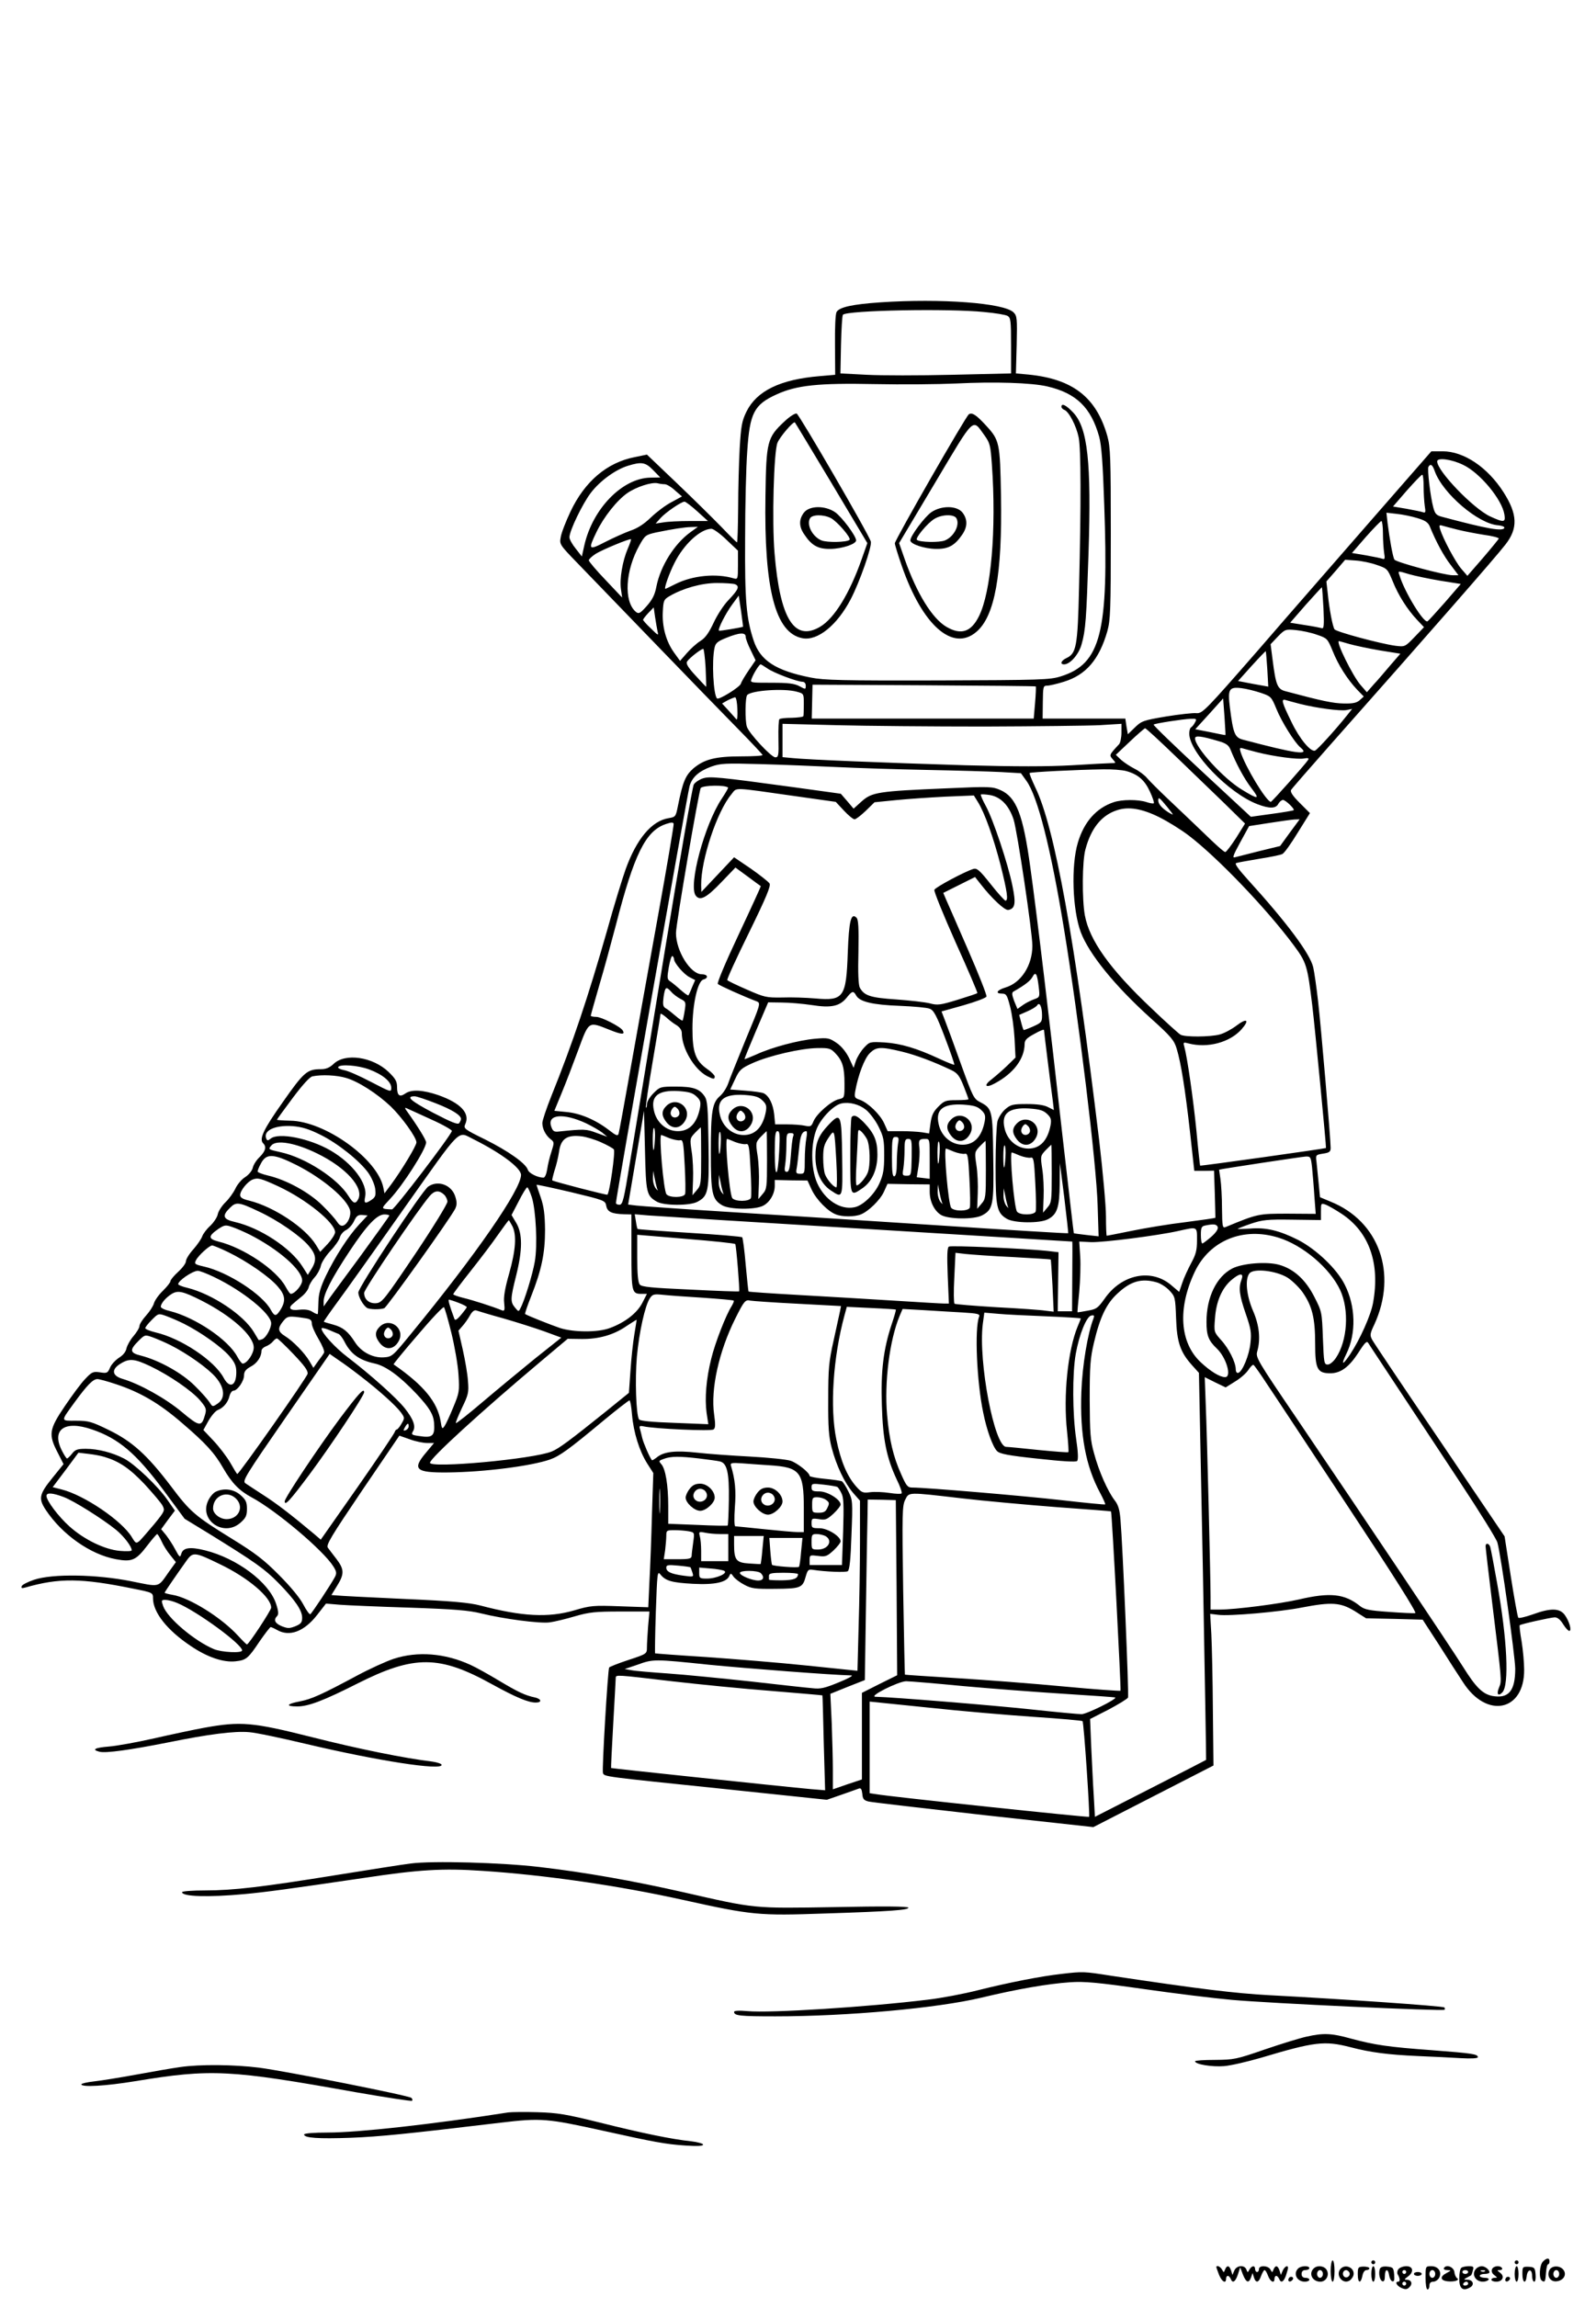 <?xml version="1.0" standalone="no"?>
<!DOCTYPE svg PUBLIC "-//W3C//DTD SVG 20010904//EN"
 "http://www.w3.org/TR/2001/REC-SVG-20010904/DTD/svg10.dtd">
<svg version="1.0" xmlns="http://www.w3.org/2000/svg"
 width="824pt" height="1186pt" viewBox="0 0 824 1186"
 preserveAspectRatio="xMidYMid meet">

<g transform="translate(0,1186) scale(0.1,-0.1)"
fill="#000000" stroke="none">
<path d="M4545 10299 c-146 -10 -212 -25 -226 -50 -6 -11 -9 -84 -8 -172 l1
-152 -81 -7 c-203 -17 -324 -76 -377 -183 -24 -49 -28 -74 -35 -188 -4 -73 -8
-212 -8 -309 -1 -98 -3 -178 -6 -178 -3 0 -39 36 -81 80 -43 44 -146 146 -231
227 l-153 146 -63 -13 c-143 -28 -258 -125 -332 -282 -24 -51 -47 -110 -50
-131 -7 -37 -6 -39 87 -135 51 -53 231 -239 398 -412 167 -173 361 -373 430
-443 69 -70 126 -131 127 -135 2 -4 -48 -7 -110 -7 -133 0 -191 -15 -247 -62
-41 -36 -55 -69 -80 -194 -11 -55 -12 -57 -48 -63 -87 -14 -165 -106 -222
-264 -17 -48 -61 -190 -96 -317 -98 -343 -176 -577 -288 -855 -25 -63 -46
-125 -46 -138 0 -30 17 -63 42 -83 20 -15 20 -18 5 -65 -9 -27 -19 -68 -22
-91 -4 -25 -12 -43 -19 -43 -30 0 -76 23 -81 41 -11 33 -100 96 -220 156 -108
53 -113 57 -103 79 26 56 -23 109 -139 150 -79 27 -139 31 -171 8 -29 -20 -42
-10 -42 33 0 30 -8 44 -44 79 -82 78 -224 99 -284 41 -20 -19 -39 -27 -64 -27
-72 0 -88 -13 -198 -170 -102 -144 -123 -191 -101 -213 18 -18 12 -40 -19 -71
-16 -15 -32 -40 -35 -55 -3 -14 -20 -36 -39 -48 -18 -11 -41 -38 -51 -60 -10
-21 -33 -53 -52 -71 -19 -19 -36 -46 -39 -62 -3 -15 -21 -42 -39 -59 -19 -17
-37 -42 -41 -54 -4 -12 -24 -42 -45 -66 -22 -24 -39 -52 -39 -62 0 -11 -18
-35 -40 -55 -22 -20 -40 -42 -40 -48 0 -7 -18 -29 -39 -50 -22 -21 -42 -50
-46 -64 -4 -15 -22 -43 -41 -64 -19 -21 -34 -45 -34 -54 0 -9 -14 -32 -30 -51
-17 -19 -33 -48 -37 -64 -3 -18 -18 -36 -39 -49 -18 -12 -39 -34 -46 -51 -12
-28 -16 -30 -52 -24 -35 5 -42 2 -75 -33 -21 -21 -68 -85 -106 -141 -82 -121
-86 -147 -37 -241 l30 -59 -59 -73 c-67 -83 -71 -105 -33 -163 85 -128 231
-231 363 -255 82 -15 103 -6 161 70 25 33 48 59 51 60 3 0 14 -17 23 -37 9
-21 30 -54 46 -73 l28 -35 -36 -50 c-59 -84 -43 -79 -198 -48 -178 35 -402 39
-498 7 -33 -11 -62 -26 -64 -33 -4 -11 1 -12 19 -7 174 50 289 49 557 -6 101
-20 102 -21 102 -50 0 -72 73 -165 195 -246 85 -58 169 -86 231 -79 55 6 65
14 125 104 28 40 53 73 57 73 4 -1 18 -7 32 -15 64 -37 140 -9 207 77 l46 59
71 -6 c39 -3 202 -10 361 -15 234 -8 305 -14 370 -30 113 -28 302 -53 353 -46
23 3 82 17 129 31 76 22 107 25 237 25 l149 0 -7 -77 c-3 -42 -6 -91 -6 -109
0 -32 -1 -33 -95 -64 -52 -17 -97 -35 -100 -39 -7 -12 -38 -530 -32 -545 7
-19 5 -18 614 -81 l542 -57 75 26 c41 14 81 29 90 32 11 4 15 -3 18 -27 2 -27
8 -34 33 -40 17 -4 284 -35 595 -70 l565 -62 310 159 310 159 -3 285 c-1 157
-5 333 -8 392 l-6 106 41 -5 c57 -8 319 15 434 38 152 29 197 26 270 -18 l60
-38 146 -3 146 -4 85 -131 c46 -73 102 -160 124 -193 122 -190 317 -149 315
66 0 36 -6 101 -13 145 -8 44 -12 82 -10 84 5 6 158 40 181 41 14 0 29 -12 43
-35 12 -19 26 -35 32 -35 14 0 1 48 -23 82 -26 36 -73 37 -166 3 -37 -13 -71
-21 -74 -17 -4 4 -21 100 -39 214 l-32 206 -334 494 c-184 271 -341 505 -349
520 -13 24 -13 31 11 81 120 263 24 532 -226 633 l-55 23 -7 73 c-4 40 -9 89
-11 109 -5 36 -4 37 34 43 33 5 39 10 39 30 0 45 -50 629 -65 758 -8 70 -19
148 -25 174 -16 70 -137 232 -338 453 -48 53 -69 82 -60 85 7 3 60 12 118 22
58 9 112 20 121 25 10 5 45 54 79 110 l63 101 -53 53 c-36 36 -50 57 -44 67 4
7 94 110 198 228 524 591 857 972 908 1038 66 84 63 157 -9 270 -82 129 -205
212 -315 212 l-58 0 -303 -347 c-167 -192 -433 -496 -590 -678 -275 -315 -289
-329 -320 -327 -17 2 -88 -6 -156 -17 -118 -20 -127 -23 -162 -57 l-36 -35 -7
40 -6 41 -214 0 -213 0 1 85 c1 80 2 85 22 85 12 0 51 9 86 20 115 35 183 115
225 261 16 58 18 108 18 504 0 396 -2 446 -18 504 -57 200 -178 294 -406 317
l-66 6 4 148 c3 136 2 149 -16 167 -49 49 -375 73 -688 52z m536 -50 c56 -5
111 -14 121 -20 16 -9 18 -24 18 -153 l0 -144 -305 -7 c-167 -4 -366 -4 -440
0 l-136 7 3 148 c2 82 6 151 10 155 22 23 547 33 729 14z m326 -384 c150 -35
226 -109 268 -260 12 -44 19 -139 26 -350 24 -661 -17 -822 -224 -887 -57 -18
-100 -19 -637 -21 -496 -1 -586 1 -655 15 -181 36 -260 88 -294 191 -38 114
-46 206 -44 527 0 168 5 371 11 451 13 197 35 240 152 293 103 47 215 59 505
53 143 -3 332 -1 420 3 201 10 390 4 472 -15z m2147 -405 c87 -41 201 -179
213 -256 7 -42 -2 -43 -74 -10 -87 41 -273 234 -273 284 0 21 75 11 134 -18z
m-4182 -27 l37 -38 -52 -1 c-144 -3 -297 -160 -340 -349 l-13 -58 -32 41 c-18
22 -32 48 -32 58 0 34 68 174 110 229 47 62 127 120 191 140 71 22 91 19 131
-22z m4036 -7 c42 -115 225 -271 327 -278 19 -2 33 -7 32 -13 -7 -20 -87 -6
-319 56 -32 8 -39 15 -48 49 -15 55 -32 199 -25 210 11 18 21 11 33 -24z m-58
-78 c0 -35 3 -80 6 -101 5 -30 4 -36 -8 -32 -8 3 -46 11 -85 18 l-71 12 71 82
c40 45 75 82 80 82 4 1 7 -27 7 -61z m-3918 12 c10 0 34 -14 53 -32 l36 -31
-55 -30 c-31 -16 -78 -52 -106 -79 -34 -33 -69 -56 -106 -68 -30 -11 -88 -37
-129 -58 -87 -45 -90 -41 -45 52 37 77 106 164 160 201 45 31 124 57 155 50
11 -3 28 -5 37 -5z m168 -140 l55 -50 -95 0 c-52 0 -113 -3 -135 -7 l-40 -6
25 28 c27 30 108 85 124 85 6 0 36 -23 66 -50z m3718 -35 c40 -12 55 -22 64
-43 31 -77 72 -153 108 -199 l40 -53 -29 0 c-44 0 -293 67 -302 81 -8 14 -24
102 -35 188 l-6 54 53 -6 c30 -3 78 -13 107 -22z m-178 -77 c0 -35 3 -80 6
-101 5 -30 4 -36 -8 -32 -8 3 -47 11 -86 18 l-72 12 72 83 c40 45 76 82 80 82
4 0 8 -28 8 -62z m383 18 c31 -8 93 -20 137 -27 45 -6 80 -15 78 -20 -2 -4
-39 -50 -82 -100 l-80 -92 -32 37 c-30 35 -93 153 -109 204 -6 20 -4 23 12 18
10 -3 44 -12 76 -20z m-3960 -15 c-81 -59 -153 -173 -174 -279 -8 -43 -21 -68
-50 -101 -34 -38 -41 -42 -56 -30 -64 54 -55 214 19 345 28 50 32 53 85 65 88
18 145 27 182 28 l34 1 -40 -29z m188 -38 l59 -56 0 -75 c0 -72 -1 -74 -22
-68 -90 27 -212 15 -300 -29 -27 -14 -51 -25 -53 -25 -8 0 20 80 47 133 48 97
134 176 191 177 10 0 45 -25 78 -57z m-510 -46 c-27 -63 -43 -156 -35 -209 l6
-43 -85 90 c-48 50 -86 95 -87 102 0 6 16 21 36 34 36 22 176 80 182 75 1 -2
-6 -24 -17 -49z m3868 -84 c53 -18 55 -20 81 -83 29 -73 76 -147 127 -201 l35
-37 -49 -51 c-49 -51 -50 -51 -99 -45 -79 11 -306 72 -314 85 -10 15 -27 105
-35 185 l-7 62 49 56 48 56 55 -4 c30 -2 79 -12 109 -23z m168 -48 c28 -8 99
-23 158 -33 l107 -17 -82 -95 c-46 -52 -86 -96 -90 -98 -21 -8 -119 153 -144
236 -9 26 -12 26 51 7z m-3483 -51 c26 -10 19 -27 -30 -79 -27 -27 -61 -80
-80 -121 -25 -53 -43 -78 -69 -94 -19 -12 -50 -40 -69 -62 l-35 -40 -31 43
c-41 57 -62 133 -58 210 3 59 5 64 36 82 69 40 164 67 244 67 42 0 83 -3 92
-6z m3039 -126 c4 -86 2 -106 -9 -101 -7 2 -47 10 -88 16 l-75 12 81 93 c45
50 82 91 83 90 1 -2 5 -51 8 -110z m-2997 -94 c-10 -4 -121 -23 -124 -20 -7 8
35 90 69 136 l33 45 12 -80 c6 -44 11 -80 10 -81z m-441 -24 c6 -23 3 -22 -34
15 -23 21 -41 42 -41 45 0 3 12 19 27 35 l28 29 7 -49 c4 -27 10 -61 13 -75z
m3404 -17 c53 -18 55 -20 81 -83 29 -73 76 -147 127 -201 l34 -35 -21 -19
c-16 -14 -35 -18 -83 -17 -54 1 -108 12 -299 63 -43 11 -51 31 -68 165 l-10
78 37 39 c37 38 40 39 93 34 30 -3 79 -13 109 -24z m-2949 -11 c0 -10 12 -41
26 -69 l25 -52 -35 -51 c-19 -28 -38 -59 -41 -70 -6 -18 -114 -85 -123 -76
-19 19 -28 193 -13 261 5 25 16 34 61 52 69 28 100 29 100 5z m3117 -37 c28
-8 99 -23 157 -33 l106 -17 -52 -60 c-28 -33 -66 -78 -86 -99 l-35 -40 -33 38
c-40 46 -129 226 -111 226 2 0 26 -7 54 -15z m-3324 -122 c2 -54 4 -98 3 -99
0 -1 -25 25 -54 57 -39 42 -51 62 -45 73 9 16 72 66 84 66 3 0 9 -44 12 -97z
m2900 -8 l5 -90 -78 14 -78 15 70 78 c39 43 72 77 73 76 1 -2 5 -44 8 -93z
m-2581 4 c32 -23 152 -68 181 -69 10 0 17 -8 17 -20 0 -20 -1 -20 -32 -3 -26
14 -57 18 -144 18 -112 0 -112 0 -103 22 10 27 39 73 46 73 3 0 18 -10 35 -21z
m1386 -93 c1 -2 0 -40 -4 -85 l-7 -81 -573 0 -573 0 2 88 2 87 575 -3 c316 -2
576 -4 578 -6z m1161 -33 c53 -18 55 -20 81 -83 26 -65 94 -174 124 -199 52
-43 -20 -33 -296 40 -43 11 -51 31 -68 165 -12 96 -5 109 60 101 25 -3 69 -14
99 -24z m-2396 6 c37 -10 37 -10 37 -64 0 -30 -1 -58 -2 -62 -2 -5 -29 -8 -60
-9 -32 0 -60 -3 -64 -7 -4 -3 -6 -49 -5 -102 2 -86 0 -95 -16 -95 -21 0 -136
124 -147 158 -10 31 -9 153 2 164 24 24 190 35 255 17z m-306 -91 c2 -34 -1
-57 -5 -52 -4 5 -22 25 -41 46 l-33 36 28 16 c16 8 34 15 39 16 6 0 11 -28 12
-62z m2520 -133 c-1 -1 -37 6 -79 15 l-77 15 72 79 72 80 7 -95 c3 -52 6 -94
5 -94z m384 161 c87 -22 209 -38 241 -32 l29 6 -23 -29 c-62 -78 -155 -180
-168 -186 -22 -10 -81 61 -122 147 -50 102 -55 121 -31 114 10 -3 43 -12 74
-20z m-541 -95 c-5 -11 -15 -23 -20 -26 -6 -3 -10 -18 -10 -32 0 -98 203 -308
352 -365 63 -24 95 -23 108 2 6 11 17 20 24 20 13 0 62 -47 55 -53 -2 -2 -53
-11 -113 -19 l-108 -15 -254 236 c-139 129 -251 237 -248 240 6 6 148 28 192
30 29 1 32 -1 22 -18z m-1090 -22 c267 1 536 4 598 7 l112 7 0 -46 c0 -25 -6
-52 -12 -59 -52 -56 -52 -56 -33 -78 18 -20 17 -20 -7 -20 -14 0 -106 -5 -204
-11 -127 -7 -287 -7 -549 0 -425 13 -816 29 -892 37 l-53 5 0 86 0 86 278 -7
c152 -4 495 -7 762 -7z m987 -151 c82 -79 196 -189 255 -246 l106 -104 -46
-74 c-26 -40 -51 -73 -56 -73 -6 -1 -57 45 -115 102 -59 56 -142 136 -186 177
-44 42 -90 88 -102 102 -12 15 -41 37 -65 49 -24 12 -55 33 -70 46 l-27 26 72
68 c40 38 75 68 79 69 5 0 74 -64 155 -142z m223 76 c39 -11 53 -21 62 -42 31
-77 72 -153 109 -201 45 -59 38 -61 -49 -8 -95 57 -242 218 -242 265 0 16 32
12 120 -14z m201 -58 c87 -22 209 -38 241 -32 21 4 27 2 22 -7 -14 -22 -187
-217 -193 -217 -24 3 -132 182 -156 258 -6 20 -4 23 12 18 10 -3 43 -12 74
-20z m-2177 -76 c103 -5 315 -12 470 -15 154 -3 327 -8 384 -11 l103 -6 28
-39 c58 -79 127 -351 195 -769 76 -464 167 -1208 173 -1424 l5 -159 -63 7
c-35 4 -64 8 -65 9 -1 1 -27 229 -59 507 -63 565 -134 1159 -166 1385 -37 270
-72 360 -154 396 -41 18 -56 19 -275 9 -359 -15 -388 -20 -442 -68 l-41 -37
-33 39 -33 38 -238 33 c-396 54 -438 58 -475 46 -18 -6 -39 -20 -46 -31 -7
-11 -75 -404 -152 -873 -77 -468 -156 -952 -177 -1074 -32 -197 -38 -223 -55
-223 -10 0 -18 4 -18 9 0 26 367 2099 380 2152 13 46 47 77 112 101 48 17 73
18 253 13 110 -3 285 -10 389 -15z m1501 -21 c61 -17 95 -47 122 -106 14 -30
23 -57 20 -60 -3 -3 -20 0 -38 6 -42 14 -127 14 -170 -1 -89 -30 -152 -101
-184 -208 -36 -120 -28 -347 15 -463 43 -113 175 -276 360 -443 107 -96 122
-115 135 -158 23 -76 44 -211 69 -431 l22 -200 51 0 51 1 4 -121 c2 -66 3
-121 3 -122 -1 -2 -71 -12 -156 -23 -85 -10 -210 -31 -278 -45 -68 -14 -125
-25 -127 -25 -2 0 -4 45 -4 99 0 55 -16 231 -35 393 -125 1037 -230 1619 -330
1823 -18 39 -32 72 -29 74 4 5 242 17 379 19 44 1 98 -3 120 -9z m-2056 -85
c2 -2 -13 -28 -33 -58 -89 -134 -173 -448 -134 -500 22 -29 55 -12 134 71 l71
74 64 -47 c35 -26 65 -48 67 -49 1 -1 -50 -113 -114 -249 -67 -142 -113 -251
-108 -256 8 -8 132 -64 201 -90 21 -9 20 -13 -57 -197 -42 -103 -84 -206 -91
-228 -8 -22 -26 -50 -41 -63 -41 -35 -48 -78 -48 -290 0 -214 6 -244 59 -275
38 -22 169 -24 211 -2 35 18 60 62 60 103 l0 30 84 -2 85 -1 22 -48 c24 -51
84 -112 125 -127 32 -13 96 -13 128 0 39 15 101 75 120 118 l18 40 109 -2 109
-1 0 -38 c0 -51 24 -99 59 -120 38 -22 169 -24 211 -2 57 30 62 53 58 298 -3
246 -5 254 -68 287 -33 17 -38 28 -99 197 -35 98 -72 199 -82 224 l-18 47 114
32 c63 18 116 38 118 45 3 6 -40 115 -95 241 -55 126 -106 244 -114 261 l-14
33 82 41 82 41 30 -38 c56 -72 124 -136 142 -132 35 7 40 33 21 125 -23 114
-99 341 -137 411 -17 31 -28 57 -26 60 3 2 24 1 48 -3 55 -10 97 -53 121 -126
19 -59 97 -582 97 -652 0 -101 -58 -191 -138 -215 -46 -14 -56 -32 -18 -32 21
0 26 -8 41 -67 10 -38 20 -112 23 -165 l5 -98 -44 -43 c-24 -23 -60 -54 -79
-69 -43 -32 -33 -48 15 -22 98 52 154 127 155 204 0 20 11 31 50 52 28 16 50
25 50 20 0 -7 35 -289 46 -370 l5 -43 -30 15 c-20 11 -57 16 -110 16 -71 0
-83 -3 -110 -26 -17 -14 -35 -42 -41 -62 -5 -20 -10 -124 -10 -230 0 -214 6
-244 59 -275 38 -22 169 -24 211 -2 48 25 60 61 61 182 l1 108 23 -180 c12
-99 21 -181 20 -182 -1 -2 -312 17 -691 42 -379 25 -871 56 -1094 70 -223 14
-423 28 -446 31 l-41 5 41 242 41 242 5 -205 c5 -220 8 -233 61 -264 36 -21
168 -22 209 -1 57 30 62 53 58 298 -3 192 -5 225 -21 248 -26 38 -59 49 -148
49 -79 0 -82 -1 -115 -34 -19 -19 -34 -44 -34 -57 0 -12 -2 -20 -5 -17 -3 3
13 110 35 239 22 129 40 238 40 243 0 6 12 -2 28 -15 15 -14 39 -33 55 -42 17
-11 27 -26 27 -40 0 -79 64 -188 131 -223 34 -17 39 -17 39 -1 -1 6 -18 24
-39 38 -60 42 -76 86 -76 209 0 125 27 246 57 253 28 8 22 27 -9 27 -58 0
-133 120 -133 213 0 47 119 739 128 749 15 14 124 16 141 2z m351 -45 l205
-29 42 -45 c23 -25 48 -45 55 -45 7 0 33 20 58 44 l45 44 110 11 c61 6 176 14
257 18 l146 6 21 -34 c35 -56 80 -183 117 -326 34 -136 41 -183 25 -183 -4 0
-39 38 -76 85 -57 72 -71 84 -89 79 -46 -14 -197 -95 -202 -108 -3 -8 47 -130
110 -272 64 -141 114 -259 112 -261 -2 -3 -48 -18 -103 -35 -88 -27 -103 -29
-143 -18 -25 6 -103 15 -173 20 -133 9 -165 19 -188 61 -7 14 -10 76 -7 185 2
125 0 166 -10 176 -28 28 -39 -16 -45 -180 -8 -231 -21 -250 -166 -237 -47 4
-125 7 -173 5 -82 -1 -91 1 -182 41 -53 23 -99 45 -101 49 -3 4 48 115 112
245 89 182 114 242 106 254 -6 9 -49 43 -96 76 l-87 59 -84 -89 -85 -90 -1 36
c-1 130 82 380 156 468 31 37 -5 38 334 -10z m1916 -55 c36 -45 37 -46 8 -29
-35 22 -54 44 -54 62 0 20 5 17 46 -33z m-41 -53 c44 -22 112 -64 150 -93 148
-112 405 -380 545 -569 65 -88 70 -103 95 -309 14 -116 73 -732 71 -737 -2 -3
-648 -94 -650 -91 -1 2 -10 82 -19 180 -16 161 -47 379 -63 436 -6 21 -4 22
22 15 98 -26 214 5 274 73 43 49 28 60 -26 19 -25 -19 -64 -40 -87 -46 -49
-13 -180 -14 -202 -1 -9 5 -77 66 -150 136 -215 203 -320 351 -344 480 -15 82
-14 280 3 341 29 109 83 176 163 202 60 20 129 8 218 -36z m674 -80 l-50 -69
-107 -26 c-59 -15 -115 -29 -126 -32 -15 -5 -9 11 27 77 l46 84 103 16 c57 9
115 17 130 18 l28 1 -51 -69z m-3263 -436 c-47 -259 -110 -612 -141 -785 -31
-173 -58 -323 -61 -332 -4 -15 -12 -12 -52 19 -68 52 -148 86 -219 92 l-61 6
37 90 c21 50 59 150 86 223 56 152 52 149 160 106 64 -26 84 -27 70 -4 -12 20
-110 70 -137 70 -16 0 -28 3 -28 6 0 3 20 74 44 157 25 84 63 224 86 312 94
365 153 484 256 520 30 10 40 11 42 1 1 -7 -35 -223 -82 -481z m84 -217 c0
-19 50 -78 80 -93 l29 -15 -16 -37 c-8 -21 -17 -40 -19 -42 -2 -2 -21 11 -42
30 -21 19 -46 39 -54 44 -14 9 -14 19 -5 72 6 34 14 60 19 57 4 -3 8 -10 8
-16z m1883 -145 c6 -50 5 -52 -24 -62 -16 -6 -43 -19 -58 -30 l-28 -20 -17 41
c-12 33 -13 43 -3 49 58 33 87 55 98 76 16 30 24 16 32 -54z m-1897 -24 c10
-12 32 -28 47 -36 28 -14 29 -17 22 -61 -4 -26 -9 -49 -11 -51 -2 -2 -19 9
-37 25 -19 16 -41 34 -51 39 -13 8 -15 19 -10 58 8 53 13 56 40 26z m954 -18
c17 -33 86 -49 225 -54 72 -3 141 -9 155 -15 21 -8 35 -34 78 -147 29 -76 51
-140 49 -142 -2 -2 -37 12 -78 31 -118 55 -198 78 -281 84 -77 4 -78 4 -107
-27 -16 -17 -35 -48 -42 -68 l-12 -36 -23 50 c-16 32 -39 61 -64 78 -38 26
-45 28 -113 22 -86 -8 -222 -44 -302 -81 -32 -14 -59 -25 -61 -24 -1 2 26 68
60 148 l62 145 70 -1 c38 0 108 -6 155 -13 101 -16 145 -6 181 39 27 34 34 36
48 11z m960 -103 c0 -35 -3 -38 -47 -58 -25 -11 -47 -19 -48 -18 -2 2 -8 20
-13 40 l-10 38 43 19 c23 10 46 24 50 31 12 19 25 -8 25 -52z m-1068 -195 c38
-39 48 -74 48 -158 0 -73 0 -73 -29 -80 -38 -8 -115 -75 -131 -114 -11 -27
-15 -29 -44 -23 -17 4 -59 7 -92 7 l-62 0 -5 52 c-6 54 -27 96 -55 109 -9 4
-52 10 -94 13 l-78 6 25 53 c23 49 30 56 92 84 85 38 249 76 334 77 59 1 68
-2 91 -26z m343 8 c75 -18 169 -54 257 -96 31 -15 42 -29 63 -82 14 -35 25
-65 25 -68 0 -3 -27 -5 -61 -5 -56 0 -64 -3 -94 -33 -27 -27 -35 -45 -41 -87
l-7 -52 -36 6 c-20 3 -68 6 -107 6 l-71 0 -18 40 c-21 47 -84 107 -126 122
-27 9 -29 13 -23 47 15 82 47 166 74 193 34 34 56 35 165 9z m-2750 -92 c70
-26 115 -63 115 -95 0 -24 -2 -23 -104 30 -57 30 -120 58 -140 61 -20 4 -33
11 -30 16 10 16 102 9 159 -12z m-119 -44 c63 -18 160 -80 231 -147 57 -55
133 -160 133 -186 0 -17 -74 -140 -129 -215 l-36 -48 -6 30 c-30 148 -302 343
-481 345 -38 1 -68 3 -68 5 0 2 36 52 81 112 50 67 88 109 102 112 49 10 126
6 173 -8z m1810 -96 c20 -19 23 -29 18 -58 -15 -79 -54 -121 -114 -121 -59 0
-111 44 -124 107 -17 75 23 106 127 100 54 -4 73 -9 93 -28z m340 -20 c20 -19
23 -29 18 -58 -15 -79 -54 -121 -114 -121 -59 0 -111 44 -124 107 -17 75 23
106 127 100 54 -4 73 -9 93 -28z m-1684 -16 c84 -33 128 -61 128 -80 0 -5 -4
-14 -9 -21 -6 -10 -37 2 -135 53 -117 62 -143 85 -95 85 10 0 60 -17 111 -37z
m2218 -32 c19 -15 49 -54 65 -86 27 -54 30 -70 30 -150 0 -73 -5 -100 -24
-143 -26 -59 -87 -117 -130 -125 -72 -15 -153 38 -192 125 -34 76 -34 210 0
286 25 55 87 117 125 125 40 9 91 -4 126 -32z m596 -2 c20 -19 23 -29 18 -58
-15 -79 -54 -121 -114 -121 -59 0 -111 44 -124 107 -17 75 23 106 127 100 54
-4 73 -9 93 -28z m-2841 -48 c61 -27 109 -55 108 -60 -6 -25 -297 -406 -309
-405 -60 3 -59 1 -12 52 69 73 188 260 188 294 0 13 -44 84 -97 158 -14 19
-15 23 -3 18 8 -4 65 -29 125 -57z m3181 28 c20 -19 23 -29 18 -58 -15 -79
-54 -121 -114 -121 -59 0 -111 44 -124 107 -17 75 23 106 127 100 54 -4 73 -9
93 -28z m-2381 -48 c33 -16 71 -38 85 -49 l25 -21 -55 20 c-53 20 -63 21 -195
7 -24 -3 -31 2 -39 25 -23 64 62 72 179 18z m-1370 -60 c89 -44 202 -134 247
-197 16 -23 32 -59 35 -81 4 -34 2 -43 -18 -57 -34 -23 -41 -20 -34 15 15 67
-64 173 -180 240 -108 62 -268 94 -308 60 -14 -11 -18 -11 -23 2 -15 41 47 69
136 63 49 -4 85 -15 145 -45z m1726 -24 c-4 -74 -11 -72 -11 3 0 35 3 60 7 56
4 -3 6 -30 4 -59z m239 -86 c0 -141 -1 -151 -23 -176 l-22 -26 3 79 c2 44 -1
110 -7 147 -10 66 -9 68 17 96 15 15 28 28 30 29 1 0 2 -67 2 -149z m101 66
c-4 -74 -11 -72 -11 3 0 35 3 60 7 56 4 -3 6 -30 4 -59z m239 -86 c0 -141 -1
-151 -23 -176 l-22 -26 3 79 c2 44 -1 110 -7 147 -10 66 -9 68 17 96 15 15 28
28 30 29 1 0 2 -67 2 -149z m63 47 c-7 -142 -23 -148 -23 -10 0 90 3 112 14
112 12 0 13 -19 9 -102z m140 65 c-4 -21 -8 -71 -8 -110 0 -70 -1 -73 -23 -73
-22 0 -24 3 -18 33 3 17 8 64 12 102 6 64 15 84 37 85 4 0 4 -17 0 -37z
m-1718 -5 c142 -71 245 -148 245 -184 0 -75 -232 -411 -567 -819 -97 -119 -99
-120 -143 -123 -56 -3 -115 28 -147 78 -36 56 -62 77 -112 91 -25 7 -47 13
-49 15 -2 1 28 44 66 96 38 51 194 270 346 486 307 433 275 402 361 360z
m1650 15 c-4 -10 -9 -55 -12 -100 -5 -64 -9 -83 -21 -83 -11 0 -13 8 -8 38 3
20 6 65 6 100 0 56 2 62 21 62 16 0 19 -4 14 -17z m-993 -30 c32 -14 62 -31
67 -37 9 -11 -21 -221 -33 -234 -4 -3 -275 67 -285 74 -1 2 4 24 12 51 9 26
19 69 23 95 9 69 41 91 119 81 22 -3 66 -16 97 -30z m353 21 c21 -8 46 -13 56
-11 15 4 18 -9 24 -129 4 -73 5 -140 2 -149 -8 -19 -80 -20 -96 -1 -15 18 -40
306 -27 306 2 0 21 -7 41 -16z m1181 -31 c-3 -21 -6 -66 -6 -99 0 -40 -4 -64
-12 -67 -10 -3 -13 20 -13 99 0 95 2 104 19 104 16 0 18 -5 12 -37z m-841 11
c21 -8 46 -13 56 -11 15 4 18 -9 24 -129 4 -73 5 -140 2 -149 -8 -19 -80 -20
-96 -1 -15 18 -40 306 -27 306 2 0 21 -7 41 -16z m912 -79 c-2 -93 -3 -95 -26
-95 -22 0 -23 3 -17 38 3 20 6 63 6 95 0 49 3 57 19 57 18 0 19 -7 18 -95z
m93 -8 l0 -103 -33 4 -34 4 9 56 c5 32 7 74 5 94 -6 42 -2 48 30 48 23 0 23
-2 23 -103z m51 30 c-4 -74 -11 -72 -11 3 0 35 3 60 7 56 4 -3 6 -30 4 -59z
m239 -86 c0 -141 -1 -151 -23 -176 l-22 -26 3 79 c2 44 -1 110 -7 147 -10 66
-9 68 17 96 15 15 28 28 30 29 1 0 2 -67 2 -149z m-3453 84 c150 -73 244 -178
212 -237 -14 -26 -25 -22 -49 16 -56 91 -222 199 -350 227 -67 15 -66 15 -49
35 25 31 124 14 236 -41z m3554 -18 c-4 -74 -11 -72 -11 3 0 35 3 60 7 56 4
-3 6 -30 4 -59z m239 -86 c0 -141 -1 -151 -23 -176 l-22 -26 3 79 c2 44 -1
110 -7 147 -10 66 -9 68 17 96 15 15 28 28 30 29 1 0 2 -67 2 -149z m-505 113
c21 -8 46 -13 56 -11 15 4 18 -9 24 -129 4 -73 5 -140 2 -149 -8 -19 -80 -20
-96 -1 -15 18 -40 306 -27 306 2 0 21 -7 41 -16z m340 -20 c21 -8 46 -13 56
-11 15 4 18 -9 24 -129 4 -73 5 -140 2 -149 -8 -19 -80 -20 -96 -1 -15 18 -40
306 -27 306 2 0 21 -7 41 -16z m-3734 -49 c136 -69 261 -175 276 -233 7 -29
-11 -70 -34 -79 -11 -4 -21 1 -32 18 -8 13 -42 52 -76 85 -68 68 -187 133
-282 155 -29 7 -53 16 -53 21 0 5 7 23 16 39 28 56 65 54 185 -6z m5243 -12
c3 -32 9 -99 12 -149 l7 -91 -144 1 c-151 0 -155 0 -321 -69 -16 -7 -18 2 -19
96 0 57 -4 125 -8 152 -4 26 -7 47 -7 48 4 3 427 67 447 68 25 1 27 -2 33 -56z
m-3379 -116 c4 -6 -1 -3 -9 7 -9 11 -16 36 -15 55 l1 36 9 -43 c4 -23 11 -48
14 -55z m340 -20 c4 -6 -1 -3 -9 7 -9 11 -16 36 -15 55 l1 36 9 -43 c4 -23 11
-48 14 -55z m-2298 38 c144 -67 293 -188 293 -237 0 -10 -17 -37 -38 -60 l-39
-41 -22 36 c-55 89 -216 196 -343 228 -35 8 -48 16 -48 29 0 23 37 69 64 80
27 11 44 6 133 -35z m1693 -101 c6 -31 28 -41 93 -43 l37 -1 0 -193 c0 -208 2
-217 52 -217 l28 0 -24 -47 c-27 -52 -88 -100 -166 -129 -62 -24 -189 -23
-260 0 -47 16 -168 64 -179 72 -2 2 12 43 31 91 54 136 72 223 72 343 -1 80
-6 120 -22 167 -12 34 -22 64 -22 66 0 2 80 -15 178 -38 174 -42 177 -43 182
-71z m1735 13 c4 -6 -1 -3 -9 7 -9 11 -16 36 -15 55 l1 36 9 -43 c4 -23 11
-48 14 -55z m-2119 31 c21 -68 30 -248 15 -332 -11 -64 -53 -202 -74 -240 -9
-19 -10 -19 -28 3 -25 30 -24 46 6 166 33 132 33 215 1 270 l-25 42 37 71 c20
40 40 72 44 72 4 0 15 -24 24 -52z m2459 -51 c4 -6 -1 -3 -9 7 -9 11 -16 36
-15 55 l1 36 9 -43 c4 -23 11 -48 14 -55z m-3868 -22 c97 -45 213 -125 257
-177 40 -47 43 -76 10 -126 l-15 -24 -28 44 c-61 96 -218 199 -348 229 -62 14
-68 32 -26 73 32 32 45 31 150 -19z m5590 -12 c142 -94 199 -255 162 -459 -11
-63 -67 -189 -119 -267 -39 -58 -48 -56 -19 3 52 106 48 247 -8 357 -40 81
-146 182 -240 231 -97 49 -167 66 -249 59 -35 -2 -64 -3 -64 -2 0 2 30 14 68
27 60 20 83 23 215 21 l147 -2 0 44 c0 44 0 44 26 35 14 -6 51 -27 81 -47z
m-5073 -55 c-55 -59 -124 -166 -172 -266 -27 -57 -37 -91 -38 -132 -1 -30 -2
-58 -3 -63 0 -4 -12 0 -26 9 -18 12 -39 15 -70 12 -46 -6 -61 8 -32 31 6 6 26
22 43 36 18 14 35 36 38 50 3 13 17 36 30 50 14 15 28 41 32 58 3 18 26 53 50
79 24 25 46 57 49 71 4 13 17 29 31 36 13 6 32 26 41 45 13 28 21 35 44 33
l27 -2 -44 -47z m156 46 c0 -3 -69 -99 -152 -213 -84 -114 -161 -218 -170
-232 l-17 -24 0 25 c-1 38 41 120 133 259 90 136 142 191 181 191 14 0 25 -3
25 -6z m2465 -69 c583 -36 1060 -65 1061 -65 1 0 1 -81 0 -180 l-1 -180 -37 0
-37 0 2 153 2 152 -60 7 c-115 12 -495 29 -506 22 -9 -5 -10 -47 -6 -151 l6
-143 -25 0 c-15 0 -130 7 -258 15 -127 8 -347 21 -489 29 -142 8 -260 16 -262
18 -2 1 -8 64 -15 138 -6 74 -15 138 -18 142 -4 4 -126 14 -272 23 -146 9
-266 18 -268 20 -2 1 -6 19 -9 40 l-6 36 69 -6 c38 -3 546 -35 1129 -70z
m-1830 15 c23 -45 18 -123 -16 -244 -22 -77 -30 -123 -26 -153 4 -38 2 -43
-12 -38 -45 19 -152 53 -198 64 -29 7 -53 16 -53 19 0 4 41 58 90 120 49 62
113 146 141 187 29 41 54 75 56 75 1 0 9 -13 18 -30z m-1354 -45 c147 -75 269
-182 269 -236 0 -24 -38 -69 -59 -69 -4 0 -15 16 -26 36 -47 88 -217 202 -347
234 -54 14 -54 28 -1 65 32 21 38 22 72 10 21 -7 62 -25 92 -40z m4996 40 c3
-10 -8 -28 -33 -50 -22 -19 -42 -34 -46 -35 -5 0 -8 20 -8 44 0 38 3 45 23 49
44 9 58 7 64 -8z m-107 -68 c0 -52 -6 -74 -30 -118 -16 -30 -37 -75 -46 -102
l-16 -47 -40 34 c-103 89 -257 58 -345 -69 -35 -49 -42 -54 -88 -62 -27 -5
-51 -9 -52 -8 -1 0 3 48 9 105 5 58 8 140 5 182 l-5 78 61 -3 c64 -2 346 34
452 58 99 22 95 24 95 -48z m-2384 -20 c5 -5 24 -239 20 -244 -1 -2 -114 2
-252 9 -203 9 -251 14 -261 26 -9 11 -13 55 -13 137 l0 120 250 -21 c138 -11
253 -23 256 -27z m2805 33 c126 -39 265 -157 318 -270 48 -103 38 -262 -22
-351 -13 -19 -31 -34 -42 -34 -19 0 -20 9 -25 136 -5 135 -5 137 -45 215 -45
88 -106 143 -181 164 -64 18 -189 8 -242 -19 -81 -42 -133 -148 -133 -275 0
-71 10 -97 53 -138 49 -46 79 -148 43 -148 -27 0 -76 30 -126 77 -108 101
-120 278 -31 466 77 163 251 234 433 177z m-5424 -74 c99 -48 213 -127 257
-178 40 -46 43 -76 11 -125 -20 -30 -28 -29 -46 3 -42 80 -222 197 -346 225
-48 11 -51 14 -41 33 12 24 68 75 83 76 6 0 43 -15 82 -34z m4052 -26 c107 -6
195 -11 196 -13 1 -1 5 -62 9 -136 l6 -133 -42 5 c-24 4 -137 12 -253 18 -115
7 -213 15 -217 18 -4 4 -5 64 -1 135 l6 128 51 -6 c28 -3 138 -11 245 -16z
m-4122 -104 c148 -71 293 -189 293 -238 0 -27 -27 -75 -46 -82 -9 -4 -18 -5
-19 -4 -1 2 -12 20 -24 40 -53 89 -215 197 -343 229 -27 6 -48 15 -48 19 0 18
72 67 100 69 9 1 48 -14 87 -33z m5540 -2 c25 -16 61 -51 79 -77 49 -71 64
-133 64 -264 0 -131 11 -153 78 -153 54 0 97 32 145 106 35 55 44 63 52 49 5
-9 73 -111 150 -228 77 -117 223 -338 324 -491 101 -153 188 -293 192 -310 19
-68 91 -586 92 -651 0 -115 -34 -156 -118 -141 -50 10 -85 44 -150 148 -63
101 -521 784 -861 1286 -203 299 -212 314 -203 345 18 63 11 134 -22 210 -34
79 -42 164 -18 193 22 27 137 14 196 -22z m-237 -10 c-16 -42 -12 -79 21 -175
27 -78 31 -99 25 -152 -6 -63 -41 -148 -63 -155 -8 -2 -13 6 -13 20 -1 36 -36
107 -77 151 -35 40 -36 40 -30 112 6 85 35 153 83 195 44 38 67 40 54 4z
m-440 -14 c20 -5 50 -24 67 -42 30 -32 31 -36 35 -143 4 -125 22 -176 82 -243
l36 -40 20 -998 c10 -549 18 -999 17 -1000 -1 -1 -131 -68 -288 -148 l-286
-146 -6 108 c-4 59 -9 172 -13 252 l-6 145 96 49 c52 28 97 55 100 62 5 12
-28 794 -39 917 -4 51 -11 77 -30 101 -36 47 -82 151 -106 241 -20 70 -22 106
-23 280 0 171 3 213 22 293 31 132 65 204 125 257 66 61 122 76 197 55z
m-4929 -95 c155 -79 269 -181 269 -242 0 -32 -35 -83 -57 -83 -5 0 -17 16 -28
36 -47 88 -217 202 -347 235 -27 6 -48 16 -48 23 1 17 26 47 57 66 32 19 57
14 154 -35z m2588 15 c85 -6 157 -12 159 -15 3 -2 -3 -15 -11 -29 -28 -43 -85
-188 -105 -271 -26 -103 -34 -205 -24 -279 l9 -59 -175 7 c-117 4 -178 10
-183 18 -15 25 -21 206 -11 323 12 128 42 264 67 302 14 21 21 23 68 18 28 -3
121 -10 206 -15z m-1262 -26 c24 -9 43 -19 43 -23 -1 -3 -14 -21 -30 -40 -21
-25 -31 -30 -34 -20 -25 68 -34 99 -28 99 3 0 26 -7 49 -16z m1751 -5 l224
-12 -5 -26 c-3 -14 -18 -82 -33 -151 -25 -111 -28 -146 -28 -305 -1 -144 3
-194 18 -250 24 -92 66 -180 110 -232 l36 -41 0 -209 c0 -114 -3 -312 -7 -438
l-6 -231 -261 27 c-144 15 -378 34 -521 44 -143 9 -261 18 -263 19 -1 2 0 99
4 216 7 196 8 211 23 192 27 -34 59 -43 169 -49 114 -6 175 8 188 42 6 14 9
13 21 -5 8 -11 33 -30 56 -42 37 -20 56 -22 160 -21 131 1 141 5 157 64 10 34
13 38 38 34 65 -10 168 -14 179 -7 9 6 15 61 19 188 7 173 6 180 -16 224 -12
25 -27 48 -33 52 -6 3 -46 9 -89 13 -43 4 -78 11 -78 15 0 16 -61 65 -97 78
-21 7 -117 17 -213 22 -96 5 -218 14 -270 20 -110 12 -170 6 -206 -22 -14 -11
-27 -19 -28 -17 -11 12 -44 89 -50 114 -4 17 -9 38 -12 48 -5 14 -1 17 18 13
58 -13 351 -26 362 -16 10 7 10 26 3 77 -19 130 25 327 109 495 46 92 52 99
78 93 11 -2 122 -10 244 -16z m-1788 -149 c17 -69 34 -166 37 -216 6 -87 4
-95 -27 -170 -18 -44 -38 -87 -45 -97 -12 -17 -14 -14 -20 25 -17 100 -87 186
-243 294 -2 1 54 70 125 152 70 83 131 147 135 143 4 -3 21 -62 38 -131z
m2295 119 c2 -2 -8 -36 -21 -75 -43 -129 -57 -242 -51 -419 5 -177 24 -271 77
-384 17 -34 28 -66 25 -71 -2 -4 -30 -3 -62 2 -32 5 -77 7 -100 4 -38 -5 -44
-3 -74 31 -46 53 -78 129 -101 241 -34 165 -17 424 42 641 l12 44 124 -6 c69
-3 127 -7 129 -8z m-2025 -46 c69 -20 164 -50 211 -67 l87 -32 -137 -109 c-75
-61 -196 -161 -269 -223 -74 -63 -136 -112 -138 -109 -3 2 12 37 31 78 33 68
36 80 31 139 -2 36 -15 109 -27 163 l-22 97 20 23 c11 12 29 37 39 55 12 22
24 30 34 26 8 -3 71 -22 140 -41z m2368 31 c81 -5 93 -8 87 -22 -24 -62 -12
-335 21 -494 18 -91 50 -179 72 -200 14 -14 58 -23 211 -39 125 -14 196 -18
202 -12 7 7 5 47 -5 115 -19 128 -20 336 -2 438 18 101 56 194 80 198 15 3 17
0 12 -14 -30 -76 -58 -242 -63 -380 -8 -221 22 -383 97 -522 16 -30 28 -57 26
-59 -2 -2 -104 8 -226 22 -194 22 -698 65 -771 65 -23 0 -30 9 -56 68 -41 90
-62 180 -73 307 -15 168 13 388 65 512 l15 35 107 -6 c60 -4 150 -9 201 -12z
m-4017 -59 c87 -44 194 -120 233 -166 29 -34 36 -51 36 -84 0 -70 -34 -86 -65
-29 -48 90 -221 205 -352 235 -29 7 -53 17 -53 22 0 5 15 24 34 43 33 33 34
34 73 20 22 -8 64 -26 94 -41z m4452 39 c97 -4 177 -9 177 -11 0 -2 -7 -20
-16 -41 -51 -123 -75 -357 -55 -541 6 -57 9 -106 7 -108 -2 -3 -72 3 -155 11
-83 9 -158 16 -166 16 -61 0 -145 441 -121 634 l8 59 71 -6 c40 -4 152 -9 250
-13z m-3825 -10 c25 -4 32 -10 32 -28 0 -12 16 -48 35 -80 19 -32 32 -63 28
-70 -3 -6 -17 -26 -31 -44 l-24 -34 -20 34 c-26 44 -85 104 -125 129 -39 24
-41 41 -11 78 23 28 30 28 116 15z m1697 -84 c-7 -41 -16 -126 -20 -188 l-8
-113 -121 -98 c-183 -147 -242 -191 -278 -205 -94 -39 -628 -88 -628 -58 0 23
266 266 573 524 l138 116 72 -1 c88 -1 166 21 232 67 28 18 51 33 52 32 0 0
-5 -35 -12 -76z m-1527 3 c7 -3 20 -20 29 -37 33 -66 76 -98 159 -116 57 -13
128 -65 214 -156 67 -72 87 -105 91 -149 5 -69 -7 -80 -77 -69 -38 5 -42 8
-32 24 16 25 3 62 -42 119 -43 54 -176 173 -295 264 -65 49 -135 126 -135 148
0 5 17 2 38 -7 20 -9 43 -18 50 -21z m-867 -58 c87 -44 194 -120 233 -166 47
-55 50 -109 9 -136 -25 -17 -26 -17 -41 7 -9 14 -43 53 -77 86 -66 66 -184
131 -277 155 -58 14 -60 29 -14 75 33 33 34 34 73 20 22 -8 64 -26 94 -41z
m634 -46 c58 -61 76 -86 73 -102 -4 -20 -353 -517 -363 -517 -2 0 -18 26 -36
58 -18 31 -57 82 -86 113 l-53 56 26 47 c15 26 36 51 48 56 29 11 53 39 61 73
4 15 13 27 20 27 21 0 55 50 55 79 0 20 9 31 34 45 33 17 56 51 56 82 0 8 10
18 23 23 13 5 29 16 36 25 7 9 17 16 21 16 4 0 42 -36 85 -81z m345 -113 c94
-72 183 -152 209 -187 21 -29 21 -30 4 -59 -9 -17 -21 -30 -24 -30 -4 0 -9 -6
-11 -13 -2 -8 -88 -136 -192 -285 l-190 -271 -35 30 c-118 99 -195 158 -261
200 -41 27 -83 54 -93 61 -17 12 0 39 208 340 l227 328 46 -32 c26 -17 76 -54
112 -82z m-1083 50 c98 -47 213 -126 256 -176 31 -37 34 -45 26 -73 -18 -65
-28 -64 -120 13 -83 70 -218 145 -306 171 -55 16 -60 49 -10 79 45 28 72 25
154 -14z m5766 -94 c36 -53 225 -340 421 -637 228 -345 352 -541 343 -543 -7
-2 -69 1 -136 6 -102 7 -126 12 -149 30 -80 64 -154 72 -317 34 -96 -22 -328
-52 -407 -52 l-48 0 0 66 c0 95 -18 833 -25 996 l-5 138 54 -27 54 -26 48 30
c27 16 58 43 69 60 11 17 23 29 27 26 4 -2 36 -47 71 -101z m-5945 2 c127 -42
224 -99 341 -200 124 -106 169 -156 213 -233 45 -78 83 -117 146 -151 127 -68
371 -274 423 -357 17 -27 18 -36 8 -55 -19 -36 -118 -186 -127 -192 -4 -2 -21
21 -37 52 -18 34 -67 93 -125 151 -76 77 -123 113 -240 185 -194 120 -217 139
-319 275 -121 159 -198 229 -319 288 -88 43 -104 48 -168 48 -83 0 -82 -6 -9
95 65 89 95 120 118 120 10 0 53 -12 95 -26z m2665 -157 c8 -93 38 -188 78
-252 l32 -50 -7 -215 c-3 -118 -9 -274 -13 -346 l-6 -132 -146 5 c-136 5 -152
4 -236 -21 -134 -39 -269 -32 -485 25 -59 15 -144 23 -395 34 -176 8 -332 16
-347 18 l-27 2 29 47 c38 61 38 85 -2 138 -18 24 -39 50 -45 59 -11 14 16 58
178 298 l191 281 54 -19 c29 -11 70 -19 89 -19 l36 0 -40 -48 c-75 -88 -56
-106 112 -104 187 2 430 33 527 67 50 18 96 51 275 200 70 58 131 105 135 105
4 0 10 -33 13 -73z m-1153 -61 c0 -8 -7 -16 -15 -20 -13 -4 -14 -2 -5 14 13
23 20 26 20 6z m-1635 -16 c138 -47 227 -123 368 -312 l110 -149 131 -80 c234
-145 280 -177 353 -251 87 -89 123 -142 123 -180 0 -24 -6 -32 -35 -44 -31
-12 -39 -12 -70 0 -36 15 -44 33 -24 53 8 8 7 25 -6 64 -37 111 -202 234 -367
275 -77 19 -113 14 -122 -18 -6 -21 -9 -19 -31 22 -13 25 -35 58 -48 75 l-25
30 35 48 36 48 -37 53 c-49 72 -171 188 -226 216 -61 31 -134 50 -197 50 -43
0 -55 -4 -71 -25 -11 -14 -23 -25 -26 -25 -3 0 -15 18 -26 40 -56 109 13 159
155 110z m65 -142 c76 -23 129 -59 206 -140 43 -47 85 -96 93 -111 13 -25 12
-29 -42 -95 -31 -37 -65 -76 -75 -86 -19 -16 -21 -16 -42 19 -52 85 -246 216
-361 245 l-47 12 67 89 66 89 50 -6 c28 -3 66 -10 85 -16z m3070 -8 c47 -6 95
-12 106 -15 38 -8 49 -58 47 -199 -1 -70 -4 -130 -6 -132 -2 -2 -72 -1 -155 3
l-152 6 0 92 c0 108 -14 192 -36 216 -14 16 -13 18 13 27 37 14 81 14 183 2z
m363 -35 c157 -10 177 -34 177 -220 l0 -125 -32 0 c-18 0 -96 7 -173 15 -77 8
-144 15 -149 15 -5 0 -6 43 -2 98 7 87 1 145 -20 214 -5 15 2 17 58 13 35 -3
98 -7 141 -10z m-566 -237 c-2 -29 -3 -6 -3 52 0 58 1 81 3 53 2 -29 2 -77 0
-105z m916 125 c4 -2 14 -17 21 -32 12 -22 13 -61 9 -199 l-6 -172 -84 0 -83
0 0 26 c0 26 2 26 43 21 39 -5 46 -3 80 28 20 19 37 40 37 47 0 26 -67 68
-109 68 -38 0 -41 2 -41 26 0 25 2 26 38 21 33 -6 42 -2 75 28 20 19 37 40 37
47 0 26 -67 68 -109 68 -35 0 -41 3 -41 21 0 20 3 21 63 14 34 -4 65 -9 70
-12z m-3994 -52 c53 -20 199 -112 270 -169 40 -33 81 -86 81 -106 0 -5 -28 -6
-61 -3 -79 7 -184 58 -260 126 -57 51 -119 133 -119 158 0 18 31 16 89 -6z
m4631 -6 c118 -14 341 -34 495 -46 154 -11 281 -21 281 -22 5 -6 53 -921 49
-926 -3 -2 -135 7 -293 22 -158 15 -406 34 -552 43 -146 9 -266 17 -268 18 -1
2 -5 198 -9 437 -6 395 -5 437 11 467 20 39 10 39 286 7z m-695 -9 c17 -12 18
-18 7 -40 -9 -21 -19 -26 -45 -26 -33 0 -34 1 -34 40 0 37 2 40 26 40 15 0 36
-6 46 -14z m364 -453 l3 -452 -91 -45 -91 -46 0 -223 0 -224 -75 -25 -75 -26
0 98 c0 53 -3 164 -6 246 l-7 149 89 36 89 35 6 389 c3 215 7 424 8 467 l1 76
73 -1 72 -2 4 -452z m-1072 291 c29 -6 29 -6 22 -57 -4 -29 -8 -60 -8 -69 -1
-15 -11 -18 -72 -18 l-72 0 7 46 c3 26 6 60 6 75 0 28 2 29 44 29 24 0 57 -3
73 -6z m159 -14 l44 0 0 -70 0 -70 -70 0 -70 0 0 53 c0 28 -3 63 -7 76 -6 23
-4 24 27 18 18 -4 52 -7 76 -7z m545 -10 c41 -23 16 -70 -38 -70 -32 0 -33 1
-33 40 0 36 2 40 26 40 14 0 34 -5 45 -10z m-325 -72 c-3 -39 -8 -72 -9 -73
-1 -1 -28 1 -60 3 -66 4 -77 18 -77 98 l0 44 76 0 77 0 -7 -72z m200 -9 c-3
-39 -8 -75 -11 -78 -4 -7 -133 3 -139 10 -2 2 -6 34 -9 72 l-5 67 86 0 85 0
-7 -71z m-3000 -65 c146 -70 264 -171 264 -224 0 -14 -116 -190 -125 -190 -3
0 -23 20 -46 45 -87 95 -252 197 -338 211 -23 4 -41 9 -41 11 0 4 69 104 117
171 30 40 42 38 169 -24z m2429 -16 c1 -1 6 -14 10 -27 7 -23 6 -23 -46 -16
-65 9 -89 20 -89 42 0 13 9 15 61 10 33 -3 62 -7 64 -9z m174 -18 c22 -12 -40
-40 -89 -40 -37 0 -40 2 -40 28 l0 29 58 -5 c31 -2 63 -8 71 -12z m189 -12
c20 -20 14 -38 -13 -38 -33 0 -95 26 -95 39 0 15 93 14 108 -1z m192 -5 c-1
-23 -21 -31 -82 -32 -38 0 -68 1 -68 4 0 3 0 12 0 20 0 12 15 15 75 15 41 0
75 -3 75 -7z m-3205 -149 c103 -43 335 -213 335 -245 0 -15 -106 -10 -146 7
-100 42 -241 161 -262 223 -10 29 -9 31 12 31 13 0 40 -7 61 -16z m2748 -319
c193 -19 636 -53 733 -55 11 -1 -19 -17 -66 -36 -71 -29 -93 -35 -135 -30 -27
2 -171 18 -320 35 -148 16 -340 35 -425 41 -85 6 -171 13 -190 17 l-35 6 65
22 c83 30 85 30 373 0z m-195 -85 c139 -16 370 -39 514 -50 145 -12 263 -22
264 -23 1 -1 4 -112 7 -246 l7 -244 -73 6 c-133 12 -1030 107 -1032 109 -1 2
4 104 11 228 7 124 13 231 13 238 1 16 2 16 289 -18z m1505 -25 c144 -13 379
-31 522 -40 142 -9 261 -17 263 -19 8 -9 -148 -86 -174 -86 -16 0 -135 11
-264 25 -196 21 -711 63 -800 65 -38 1 117 79 158 80 18 0 151 -11 295 -25z
m366 -159 c135 -9 247 -19 250 -22 7 -6 39 -487 34 -494 -4 -4 -1029 104
-1100 117 l-33 5 0 237 0 236 303 -31 c166 -18 412 -39 546 -48z"/>
<path d="M5480 9760 c0 -6 7 -13 15 -16 24 -9 62 -83 74 -142 12 -58 13 -341
2 -777 -7 -304 -14 -339 -66 -363 -27 -13 -34 -32 -11 -32 31 0 76 52 90 103
21 73 25 132 36 472 15 469 -4 647 -80 726 -36 38 -60 49 -60 29z"/>
<path d="M4050 9684 c-89 -83 -94 -102 -98 -383 -8 -483 51 -710 191 -736 78
-15 179 67 249 201 46 88 111 273 104 298 -9 35 -369 655 -383 661 -8 2 -36
-15 -63 -41z m243 -318 l185 -310 -30 -85 c-62 -176 -141 -304 -214 -347 -133
-78 -207 41 -235 379 -14 164 -4 525 15 571 13 32 83 113 90 105 2 -2 87 -143
189 -313z"/>
<path d="M4151 9214 c-27 -35 -27 -73 2 -114 38 -57 71 -75 135 -74 60 1 132
25 132 44 0 23 -74 122 -109 146 -52 35 -131 34 -160 -2z m139 -29 c32 -17
106 -102 96 -112 -13 -13 -116 -15 -145 -3 -46 19 -78 80 -59 114 11 20 69 21
108 1z"/>
<path d="M5002 9721 c-15 -9 -382 -649 -382 -666 0 -7 16 -60 36 -117 106
-306 262 -444 384 -341 96 80 135 296 128 704 -5 275 -7 286 -79 364 -49 53
-70 67 -87 56z m81 -109 c28 -39 31 -52 38 -150 24 -336 -4 -659 -67 -784 -41
-82 -93 -98 -168 -54 -73 43 -152 171 -214 346 l-30 86 186 312 c208 349 191
332 255 244z"/>
<path d="M4809 9216 c-35 -24 -109 -123 -109 -146 0 -19 72 -43 132 -44 64 -1
97 17 136 74 28 41 28 79 1 114 -29 36 -108 37 -160 2z m129 -32 c19 -34 -13
-95 -59 -114 -28 -12 -132 -10 -145 3 -10 9 55 87 90 108 39 24 102 25 114 3z"/>
<path d="M3440 6150 c-26 -26 -25 -51 1 -84 31 -39 74 -34 98 11 34 65 -47
125 -99 73z m67 -44 c-8 -20 -36 -21 -43 -1 -4 8 0 22 7 31 11 13 14 13 27 0
8 -8 12 -22 9 -30z"/>
<path d="M3780 6130 c-26 -26 -25 -51 1 -84 31 -39 74 -34 98 11 34 65 -47
125 -99 73z m67 -44 c-8 -20 -36 -21 -43 -1 -4 8 0 22 7 31 11 13 14 13 27 0
8 -8 12 -22 9 -30z"/>
<path d="M4397 6093 c-4 -3 -7 -93 -7 -200 0 -213 -1 -211 62 -168 50 34 78
96 78 174 0 71 -16 109 -68 164 -35 36 -52 44 -65 30z m79 -114 c16 -32 19
-135 4 -173 -10 -26 -44 -66 -57 -66 -5 0 -5 51 -1 112 3 62 7 128 7 147 1 29
3 32 17 20 8 -7 22 -25 30 -40z"/>
<path d="M4278 6053 c-52 -55 -68 -93 -68 -164 0 -78 28 -140 78 -174 64 -43
63 -46 60 172 -3 224 -7 232 -70 166z m40 -190 c4 -73 4 -133 0 -133 -14 0
-48 40 -58 66 -6 14 -10 53 -10 87 0 51 5 69 27 102 32 47 31 51 41 -122z"/>
<path d="M4910 6080 c-26 -26 -25 -51 1 -84 31 -39 74 -34 98 11 34 65 -47
125 -99 73z m67 -44 c-8 -20 -36 -21 -43 -1 -4 8 0 22 7 31 11 13 14 13 27 0
8 -8 12 -22 9 -30z"/>
<path d="M5250 6060 c-26 -26 -25 -51 1 -84 31 -39 74 -34 98 11 34 65 -47
125 -99 73z m67 -44 c-8 -20 -36 -21 -43 -1 -4 8 0 22 7 31 11 13 14 13 27 0
8 -8 12 -22 9 -30z"/>
<path d="M2211 5734 c-33 -23 -361 -520 -361 -547 0 -22 24 -65 44 -79 13 -9
68 -10 90 -2 14 6 338 459 366 513 9 19 10 33 1 62 -18 61 -89 88 -140 53z
m81 -41 c10 -9 18 -26 18 -37 0 -12 -75 -134 -167 -271 -155 -230 -170 -250
-199 -253 -37 -4 -64 19 -64 53 0 20 279 432 340 502 24 27 47 29 72 6z"/>
<path d="M1960 5010 c-26 -26 -25 -51 1 -84 31 -39 74 -34 98 11 34 65 -47
125 -99 73z m67 -44 c-8 -20 -36 -21 -43 -1 -4 8 0 22 7 31 11 13 14 13 27 0
8 -8 12 -22 9 -30z"/>
<path d="M7670 3877 c0 -7 15 -139 34 -292 50 -407 50 -402 36 -436 -15 -35
-6 -49 16 -27 37 37 26 274 -27 567 -16 91 -32 174 -35 184 -6 20 -24 23 -24
4z"/>
<path d="M1752 4533 c-111 -150 -282 -406 -282 -424 0 -26 27 4 128 139 106
142 282 406 282 424 0 25 -28 -6 -128 -139z"/>
<path d="M1113 4158 c-12 -6 -29 -26 -38 -45 -49 -102 81 -191 167 -114 27 24
33 36 33 71 0 35 -6 47 -33 71 -35 31 -86 38 -129 17z m110 -40 c37 -43 6
-101 -53 -101 -35 0 -70 28 -70 55 0 68 78 98 123 46z"/>
<path d="M3561 4174 c-12 -15 -21 -35 -21 -46 0 -27 45 -68 75 -68 30 0 75 41
75 68 0 35 -38 72 -75 72 -24 0 -39 -7 -54 -26z m89 -34 c0 -25 -30 -41 -53
-29 -39 22 -4 79 35 58 10 -5 18 -18 18 -29z"/>
<path d="M3911 4154 c-12 -15 -21 -35 -21 -46 0 -27 45 -68 75 -68 30 0 75 41
75 68 0 35 -38 72 -75 72 -24 0 -39 -7 -54 -26z m89 -34 c0 -25 -30 -41 -53
-29 -39 22 -4 79 35 58 10 -5 18 -18 18 -29z"/>
<path d="M2033 3296 c-39 -13 -125 -52 -190 -87 -185 -99 -234 -121 -295 -133
-69 -13 -76 -26 -13 -26 57 0 134 29 312 119 292 147 422 146 694 -5 122 -67
186 -94 225 -94 33 0 30 18 -3 26 -52 11 -88 28 -185 86 -53 32 -121 70 -150
83 -132 60 -271 71 -395 31z"/>
<path d="M1055 2940 c-55 -10 -172 -35 -260 -55 -88 -20 -193 -39 -232 -42
-74 -6 -92 -16 -49 -27 33 -8 156 9 353 48 211 43 346 60 420 53 32 -2 165
-30 295 -61 368 -87 698 -138 698 -108 0 6 -21 13 -47 17 -147 18 -380 65
-621 126 -309 78 -369 83 -557 49z"/>
<path d="M2120 2239 c-41 -5 -212 -32 -380 -59 -384 -62 -534 -80 -682 -80
-65 0 -118 -4 -118 -9 0 -23 136 -27 320 -10 110 10 234 27 615 83 290 44 411
51 617 37 320 -21 702 -76 1035 -150 357 -79 389 -82 733 -70 343 11 430 18
430 30 0 7 -134 8 -377 3 -429 -7 -409 -9 -786 77 -256 58 -502 102 -742 130
-195 23 -553 33 -665 18z"/>
<path d="M5480 1669 c-107 -12 -274 -45 -430 -84 -74 -19 -191 -41 -260 -49
-311 -38 -815 -70 -932 -59 -44 4 -68 2 -68 -4 0 -20 31 -23 213 -23 371 0
835 42 1062 96 188 45 344 72 460 80 74 5 140 -1 380 -35 160 -23 364 -48 455
-56 198 -18 1090 -59 1098 -51 3 3 2 9 -1 12 -7 7 -536 44 -902 63 -182 10
-360 32 -815 100 -146 23 -148 23 -260 10z"/>
<path d="M6745 1345 c-33 -7 -130 -37 -215 -66 -147 -51 -160 -53 -257 -54
-57 0 -103 -3 -103 -7 0 -16 88 -30 150 -25 36 3 121 23 190 43 278 83 328 89
461 55 107 -28 196 -39 349 -46 74 -3 174 -8 223 -11 53 -3 87 -1 87 5 0 16
-26 20 -235 36 -231 17 -296 27 -420 60 -100 28 -142 30 -230 10z"/>
<path d="M930 1188 c-36 -5 -136 -22 -222 -38 -87 -16 -187 -32 -223 -36 -36
-4 -65 -11 -65 -15 0 -16 125 -9 277 16 395 65 487 60 1141 -57 156 -27 286
-47 289 -44 4 4 2 10 -3 15 -13 12 -648 138 -787 156 -128 16 -304 18 -407 3z"/>
<path d="M2625 954 c-396 -62 -777 -104 -932 -104 -72 0 -123 -4 -123 -10 0
-18 74 -23 240 -17 152 6 290 20 775 78 210 25 239 22 530 -42 262 -58 320
-69 423 -76 62 -4 92 -3 92 5 0 5 -28 13 -62 17 -97 10 -254 42 -473 97 -174
43 -216 50 -320 53 -66 2 -133 1 -150 -1z"/>
<path d="M7966 184 c-18 -18 -22 -89 -5 -99 15 -10 18 -4 21 43 2 23 6 42 11
42 4 0 7 7 7 15 0 19 -14 19 -34 -1z"/>
<path d="M6870 135 c0 -30 5 -55 10 -55 6 0 10 25 10 55 0 30 -4 55 -10 55 -5
0 -10 -25 -10 -55z"/>
<path d="M7080 180 c0 -5 5 -10 10 -10 6 0 10 5 10 10 0 6 -4 10 -10 10 -5 0
-10 -4 -10 -10z"/>
<path d="M7820 180 c0 -5 5 -10 10 -10 6 0 10 5 10 10 0 6 -4 10 -10 10 -5 0
-10 -4 -10 -10z"/>
<path d="M6280 155 c0 -3 7 -21 14 -40 15 -36 36 -47 36 -20 0 8 4 15 9 15 5
0 11 -7 15 -15 9 -25 24 -17 37 22 l12 37 14 -37 c17 -42 30 -47 42 -15 l8 23
7 -23 c10 -31 25 -28 37 8 6 16 14 30 18 30 4 0 12 -13 18 -30 12 -31 33 -41
33 -15 0 8 4 15 9 15 5 0 11 -7 15 -15 9 -24 23 -17 35 16 6 18 11 36 11 40 0
17 -17 8 -27 -13 l-10 -23 -7 23 c-9 26 -21 29 -31 5 -6 -17 -7 -17 -16 0 -12
21 -59 23 -59 2 0 -8 -4 -15 -10 -15 -5 0 -10 7 -10 15 0 20 -17 19 -29 -2 -9
-17 -10 -17 -16 0 -10 25 -50 22 -62 -5 l-10 -23 -7 23 c-9 26 -21 29 -31 5
-6 -17 -7 -17 -16 0 -9 16 -29 24 -29 12z"/>
<path d="M6702 148 c-27 -27 -6 -68 35 -68 13 0 23 5 23 10 0 6 -9 10 -20 10
-13 0 -20 7 -20 20 0 13 7 20 20 20 11 0 20 5 20 10 0 14 -43 13 -58 -2z"/>
<path d="M6782 148 c-27 -27 -6 -68 35 -68 29 0 48 33 33 60 -12 22 -49 27
-68 8z m48 -28 c0 -11 -7 -20 -15 -20 -8 0 -15 9 -15 20 0 11 7 20 15 20 8 0
15 -9 15 -20z"/>
<path d="M6920 145 c-26 -32 13 -81 48 -59 9 6 18 19 20 28 8 38 -43 61 -68
31z m46 -16 c10 -17 -13 -36 -27 -22 -12 12 -4 33 11 33 5 0 12 -5 16 -11z"/>
<path d="M7010 118 c0 -45 15 -51 24 -8 3 18 12 30 21 30 8 0 15 4 15 9 0 5
-13 9 -30 9 -28 -1 -30 -4 -30 -40z"/>
<path d="M7080 120 c0 -22 5 -40 10 -40 6 0 10 18 10 40 0 22 -4 40 -10 40 -5
0 -10 -18 -10 -40z"/>
<path d="M7124 146 c-8 -22 -1 -59 14 -64 8 -2 12 7 12 27 0 38 17 41 22 4 2
-14 9 -28 16 -31 10 -3 12 6 10 34 -3 36 -6 39 -36 42 -21 2 -34 -2 -38 -12z"/>
<path d="M7220 145 c-6 -8 -8 -20 -4 -27 12 -19 14 -38 3 -38 -19 0 -8 -21 16
-32 21 -9 29 -9 42 4 18 18 10 38 -15 38 -13 0 -12 3 6 16 33 23 29 54 -7 54
-16 0 -34 -7 -41 -15z m40 -15 c0 -5 -4 -10 -10 -10 -5 0 -10 5 -10 10 0 6 5
10 10 10 6 0 10 -4 10 -10z m0 -60 c0 -5 -4 -10 -10 -10 -5 0 -10 5 -10 10 0
6 5 10 10 10 6 0 10 -4 10 -10z"/>
<path d="M7360 100 c0 -33 4 -60 10 -60 6 0 10 9 10 20 0 13 7 20 20 20 10 0
24 9 30 20 16 30 -4 60 -40 60 -30 0 -30 0 -30 -60z m50 20 c0 -11 -7 -20 -15
-20 -8 0 -15 9 -15 20 0 11 7 20 15 20 8 0 15 -9 15 -20z"/>
<path d="M7455 151 c-3 -7 3 -11 17 -11 22 -1 22 -2 -5 -16 -34 -18 -31 -38 7
-42 34 -4 65 6 49 16 -6 4 -13 18 -14 32 -4 26 -41 41 -54 21z"/>
<path d="M7545 152 c-6 -4 -11 -28 -11 -54 -1 -53 18 -69 55 -48 25 13 17 40
-13 40 -21 1 -21 1 -1 12 11 6 21 11 21 12 1 1 5 11 8 24 6 19 4 22 -21 22
-15 0 -33 -4 -38 -8z m35 -22 c0 -5 -7 -10 -15 -10 -8 0 -15 5 -15 10 0 6 7
10 15 10 8 0 15 -4 15 -10z m0 -60 c0 -5 -7 -10 -16 -10 -8 0 -12 5 -9 10 3 6
10 10 16 10 5 0 9 -4 9 -10z"/>
<path d="M7622 148 c-27 -27 -6 -68 34 -68 13 0 26 5 29 10 4 6 -5 10 -19 10
-14 0 -26 5 -26 10 0 6 11 10 25 10 14 0 25 4 25 8 0 14 -23 32 -40 32 -9 0
-21 -5 -28 -12z m45 -14 c-3 -3 -12 -4 -19 -1 -8 3 -5 6 6 6 11 1 17 -2 13 -5z"/>
<path d="M7703 144 c-4 -11 1 -22 12 -30 17 -13 17 -14 2 -14 -9 0 -17 -4 -17
-10 0 -5 11 -10 25 -10 33 0 45 28 20 46 -17 13 -17 14 -1 14 9 0 14 5 11 10
-10 16 -45 12 -52 -6z"/>
<path d="M7820 120 c0 -22 5 -40 10 -40 6 0 10 18 10 40 0 22 -4 40 -10 40 -5
0 -10 -18 -10 -40z"/>
<path d="M7860 119 c0 -44 17 -54 22 -12 4 39 28 42 28 4 0 -17 5 -31 11 -31
6 0 9 16 7 38 -3 34 -6 37 -35 39 -32 1 -33 0 -33 -38z"/>
<path d="M8000 141 c-16 -31 4 -63 37 -59 34 4 52 32 37 56 -16 26 -60 28 -74
3z m50 -21 c0 -11 -7 -20 -15 -20 -8 0 -15 9 -15 20 0 11 7 20 15 20 8 0 15
-9 15 -20z"/>
<path d="M7300 120 c0 -5 9 -10 20 -10 11 0 20 5 20 10 0 6 -9 10 -20 10 -11
0 -20 -4 -20 -10z"/>
<path d="M6655 99 c-10 -15 3 -25 16 -12 7 7 7 13 1 17 -6 3 -14 1 -17 -5z"/>
<path d="M7775 99 c-10 -15 3 -25 16 -12 7 7 7 13 1 17 -6 3 -14 1 -17 -5z"/>
</g>
</svg>
